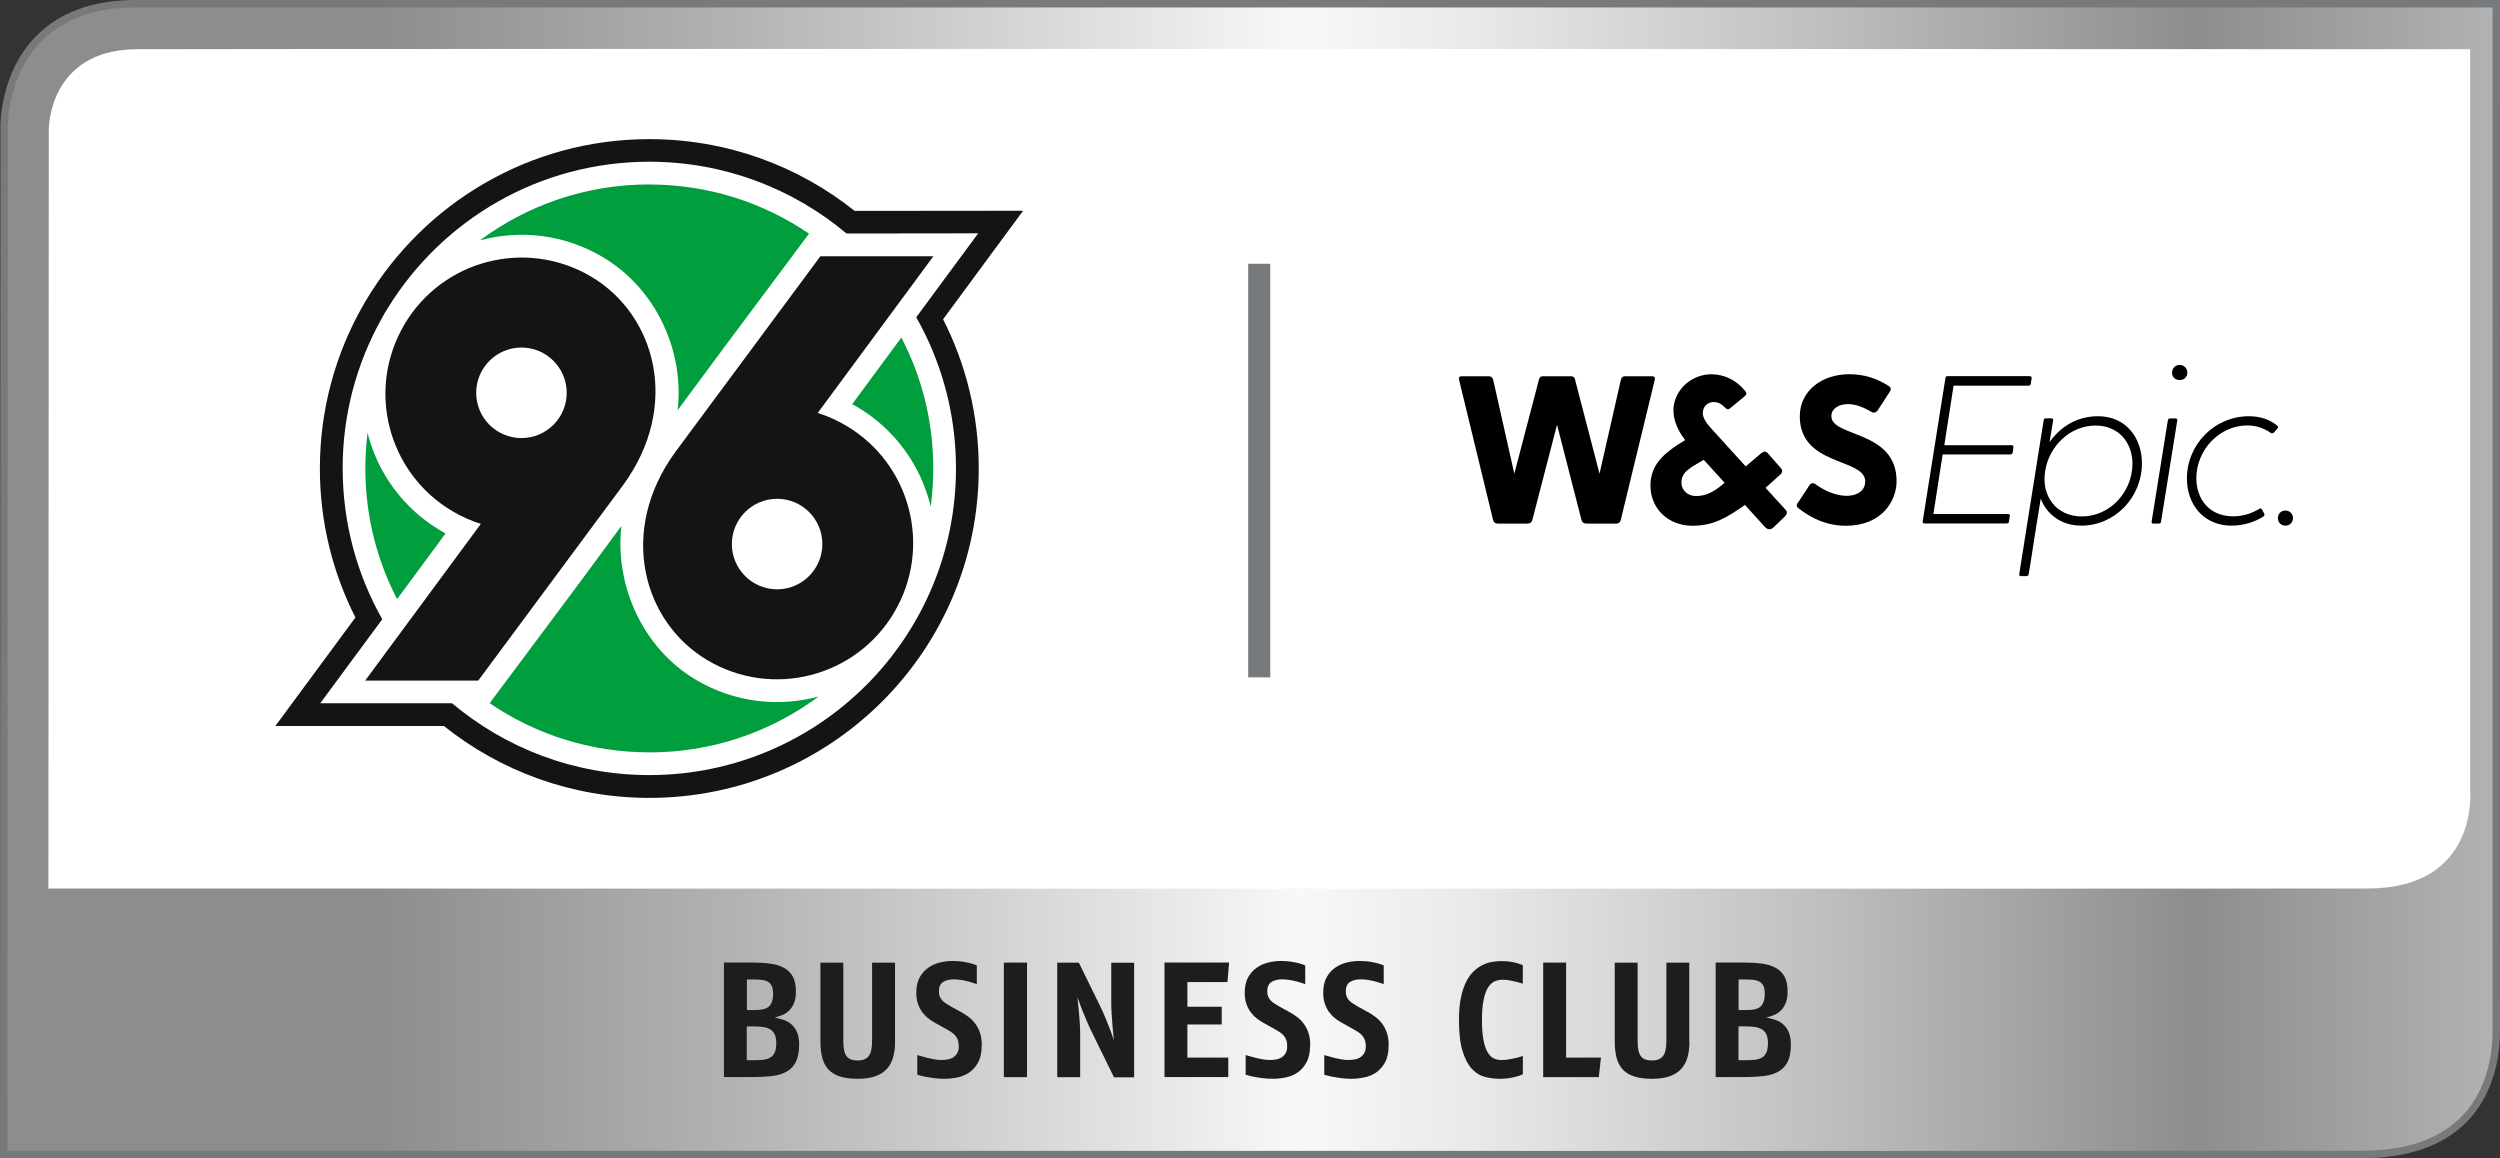 <?xml version="1.0" encoding="utf-8"?>
<svg xmlns="http://www.w3.org/2000/svg" id="_x39_6_x5F_Business_Club" viewBox="0 0 453.54 210.14">
  <rect x="0" y="0" width="453.54" height="210.14" fill="#333333" stroke="none"/>
  <defs>
    <style>
      .cls-1 {
        fill: none;
      }

      .cls-2 {
        fill: url(#linear-gradient-2);
      }

      .cls-3 {
        fill: url(#linear-gradient);
      }

      .cls-4 {
        fill: #1d1d1b;
      }

      .cls-5 {
        clip-path: url(#clippath-1);
      }

      .cls-6 {
        fill: #fff;
      }

      .cls-7 {
        fill: #777a7d;
      }

      .cls-8 {
        fill: #161412;
      }

      .cls-9 {
        fill: #009e3d;
      }

      .cls-10 {
        clip-path: url(#clippath);
      }
    </style>
    <linearGradient gradientUnits="userSpaceOnUse" id="linear-gradient" x1="1.35" x2="452.2" y1="105.07" y2="105.07">
      <stop offset="0" stop-color="#b2b2b2"/>
      <stop offset=".12" stop-color="#8d8d8e"/>
      <stop offset=".28" stop-color="#c2c2c2"/>
      <stop offset=".41" stop-color="#e9e9e9"/>
      <stop offset=".48" stop-color="#f8f8f8"/>
      <stop offset=".71" stop-color="#b2b2b2"/>
      <stop offset=".85" stop-color="#8d8d8e"/>
    </linearGradient>
    <linearGradient gradientUnits="userSpaceOnUse" id="linear-gradient-2" x1="1.35" x2="452.2" y1="105.07" y2="105.07">
      <stop offset=".15" stop-color="#8d8d8e"/>
      <stop offset=".29" stop-color="#b2b2b2"/>
      <stop offset=".52" stop-color="#f8f8f8"/>
      <stop offset=".59" stop-color="#e9e9e9"/>
      <stop offset=".72" stop-color="#c2c2c2"/>
      <stop offset=".88" stop-color="#8d8d8e"/>
      <stop offset="1" stop-color="#b2b2b2"/>
    </linearGradient>
    <clipPath id="clippath">
      <rect class="cls-1" height="38.33" width="151.32" x="264.68" y="66.2"/>
    </clipPath>
    <clipPath id="clippath-1">
      <rect class="cls-1" height="38.33" width="151.32" x="264.68" y="66.2"/>
    </clipPath>
  </defs>
  <g>
    <g>
      <path class="cls-3" d="M1.42,23.45S.63,1.42,24.51,1.35h427.69s-.05,178.56,0,185.21-1.94,22.24-23.76,22.2c-23.5.08-427.09,0-427.09,0l.07-185.3Z"/>
      <path class="cls-7" d="M300.24,210.14c-123.73,0-298.89-.04-298.89-.04H0S.08,23.45.08,23.45c-.02-.35-.28-9.87,6.32-16.74C10.66,2.28,16.75.02,24.5,0h429.04v1.35c0,1.79-.05,178.63,0,185.2.04,4.93-.99,11.88-6.11,17.04-4.29,4.32-10.65,6.51-18.9,6.52-7.01.02-56.45.04-128.29.04Z"/>
      <path class="cls-2" d="M1.42,23.45S.63,1.42,24.51,1.35h427.69s-.05,178.56,0,185.21-1.94,22.24-23.76,22.2c-23.5.08-427.09,0-427.09,0l.07-185.3Z"/>
      <path class="cls-6" d="M8.86,23.3s.01-14.08,15.61-14.37c46.24-.13,423.66,0,423.66,0v134.78s1.46,17.54-18.72,17.48c-22.28.08-420.63,0-420.63,0l.07-137.89Z"/>
    </g>
    <rect class="cls-7" height="75.03" width="4.01" x="226.44" y="47.85"/>
    <g>
      <path class="cls-8" d="M65.91,55.31c.21-.37.43-.73.65-1.1-.1.17-.21.34-.31.51-.11.19-.23.39-.34.59h0ZM155.05,38.26l30.56-.03-14.52,19.69c4.14,8.13,6.47,17.33,6.47,27.07,0,33.01-26.76,59.76-59.76,59.76-14.1,0-27.05-4.88-37.27-13.04h-30.58l14.53-19.69c-4.12-8.12-6.45-17.3-6.45-27.02,0-10.8,2.87-20.93,7.88-29.67.11-.2.22-.39.34-.59.1-.17.2-.34.31-.51,10.45-17.37,29.49-28.99,51.24-28.99,14.09,0,27.04,4.88,37.26,13.03h0Z"/>
      <path class="cls-6" d="M62.16,84.98c0-9.79,2.53-18.98,6.96-26.97.21-.4.44-.81.67-1.2.22-.38.45-.74.68-1.11,9.81-15.82,27.33-26.36,47.32-26.36,13.62,0,26.1,4.9,35.78,13.02l23.89-.03-11.24,15.23c4.59,8.09,7.21,17.44,7.21,27.41,0,30.73-24.91,55.64-55.64,55.64-13.63,0-26.11-4.9-35.78-13.03h-23.91l11.25-15.24c-4.57-8.08-7.18-17.42-7.18-27.36h0Z"/>
      <path class="cls-8" d="M149.19,98.7c0-4.54-3.68-8.21-8.21-8.21s-8.21,3.68-8.21,8.21,3.68,8.21,8.21,8.21,8.21-3.68,8.21-8.21h0ZM162.25,111.06c-6.93,11.77-22.08,15.69-33.85,8.75-11.77-6.93-16.35-23.48-5.87-37.83,1.06-1.45,26.3-35.49,26.3-35.49h20.5l-20.98,28.43c1.76.55,3.48,1.31,5.13,2.29,11.77,6.93,15.69,22.09,8.76,33.85h0Z"/>
      <path class="cls-9" d="M163.52,61.23c3.7,7.11,5.79,15.18,5.79,23.75,0,2.35-.16,4.67-.46,6.93-1.76-7.34-6.39-13.99-13.41-18.12-.28-.16-.55-.32-.84-.47l8.92-12.08h0ZM72.04,108.69c-3.68-7.1-5.76-15.16-5.76-23.7,0-2.19.14-4.35.4-6.46,1.82,7.21,6.41,13.71,13.32,17.78.27.16.55.32.83.47l-8.79,11.91h0Z"/>
      <path class="cls-8" d="M86.39,71.26c0,4.54,3.68,8.21,8.21,8.21s8.21-3.68,8.21-8.21-3.68-8.21-8.21-8.21-8.21,3.68-8.21,8.21h0ZM73.34,58.9c6.93-11.77,22.09-15.68,33.85-8.75,11.77,6.93,16.35,23.48,5.87,37.83-1.06,1.45-26.3,35.49-26.3,35.49h-20.51l20.98-28.43c-1.76-.55-3.48-1.31-5.13-2.29-11.76-6.93-15.69-22.09-8.75-33.85h0Z"/>
      <path class="cls-9" d="M117.79,33.47c10.75,0,20.73,3.29,28.98,8.92-.27.36-8.45,11.31-15.56,20.85-2.67,3.58-5.87,7.92-8.28,11.18,1.23-10.66-3.83-22.03-13.66-27.83-6.97-4.1-14.95-4.95-22.19-2.99,8.57-6.37,19.2-10.14,30.7-10.14h0Z"/>
      <path class="cls-9" d="M117.81,136.49c-10.75,0-20.72-3.29-28.98-8.92.27-.36,8.46-11.31,15.56-20.85,2.67-3.58,5.93-8.05,8.34-11.31-1.22,10.66,3.76,22.16,13.59,27.96,6.97,4.1,14.95,4.95,22.19,2.99-8.57,6.37-19.2,10.14-30.7,10.14h0Z"/>
    </g>
    <g>
      <path class="cls-4" d="M144.98,189.47c0,1.33-.2,2.38-.59,3.16-.4.78-.97,1.38-1.71,1.79-.74.42-1.64.68-2.7.8-1.06.12-2.24.18-3.54.18h-5.11v-20.78h5.11c1.19,0,2.27.06,3.25.19.98.13,1.82.38,2.52.76.7.38,1.24.91,1.62,1.6.38.69.56,1.61.56,2.76,0,.83-.12,1.52-.35,2.08-.24.55-.54,1-.91,1.35-.36.35-.78.61-1.25.8-.46.19-.92.33-1.35.43.47.1.97.23,1.5.39s1.01.41,1.44.76c.43.35.8.82,1.08,1.41.28.59.43,1.37.43,2.32ZM140.24,180.18c0-.57-.08-1.02-.25-1.35-.17-.33-.4-.57-.71-.74-.31-.17-.69-.28-1.14-.33-.45-.05-.97-.07-1.54-.07h-1.1v5.55h1.25c.55,0,1.05-.03,1.49-.1.43-.07.8-.21,1.1-.42.3-.21.52-.51.68-.92.16-.41.24-.95.24-1.62ZM140.83,189.32c0-.67-.09-1.21-.27-1.62-.18-.41-.44-.72-.79-.93-.35-.22-.77-.37-1.28-.45s-1.09-.12-1.77-.12h-1.25v6.14h1.16c.63,0,1.21-.03,1.72-.07.51-.05.96-.17,1.32-.37.36-.2.65-.5.85-.91.2-.4.3-.96.3-1.68Z"/>
      <path class="cls-4" d="M162.38,188.99c0,1.07-.12,2.02-.36,2.85-.24.83-.62,1.53-1.16,2.11-.53.57-1.23,1.01-2.09,1.31-.86.3-1.91.45-3.16.45s-2.39-.14-3.26-.43-1.56-.71-2.08-1.28c-.52-.56-.88-1.27-1.1-2.11-.22-.84-.33-1.8-.33-2.89v-14.36h4.15v14.25c0,1.29.19,2.19.58,2.71.39.53,1.06.79,2.03.79.89,0,1.55-.26,1.97-.77.42-.51.64-1.42.64-2.73v-14.25h4.16v14.36Z"/>
      <path class="cls-4" d="M178.1,189.62c0,1.27-.21,2.3-.64,3.09s-.97,1.41-1.63,1.86c-.66.45-1.4.75-2.2.9-.8.16-1.57.24-2.3.24-.65,0-1.28-.04-1.88-.12-.6-.08-1.13-.16-1.57-.25-.45-.09-.94-.21-1.47-.37v-3.56c.64.18,1.18.33,1.63.45.46.12.93.22,1.42.31.5.09.92.13,1.28.13.42,0,.82-.03,1.2-.1.39-.07.73-.2,1.02-.4.3-.2.54-.46.71-.77.18-.32.27-.73.27-1.25,0-.45-.07-.84-.19-1.16-.13-.32-.3-.59-.52-.83-.22-.24-.48-.45-.78-.64-.31-.19-.64-.38-1-.58l-1.87-1.04c-.43-.24-.85-.52-1.26-.85-.41-.33-.76-.71-1.07-1.14-.31-.44-.55-.94-.74-1.5-.19-.56-.28-1.21-.28-1.94,0-1.13.21-2.06.62-2.8.42-.74.95-1.33,1.59-1.77.64-.44,1.34-.74,2.09-.92.75-.18,1.47-.27,2.17-.27.93,0,1.75.07,2.46.21.71.14,1.22.27,1.53.39.3.12.48.19.52.21v3.38c-.51-.18-.97-.32-1.36-.43-.4-.11-.85-.21-1.35-.3-.5-.09-1-.13-1.5-.13-.75,0-1.38.16-1.9.47-.51.32-.77.89-.77,1.72,0,.36.05.67.17.94.11.27.26.5.46.71.2.21.43.4.7.56.27.17.55.34.85.52l1.78.98c.47.26.94.55,1.39.89.46.34.87.74,1.23,1.22.36.48.66,1.03.87,1.68.22.64.33,1.4.33,2.27Z"/>
      <path class="cls-4" d="M182.11,195.41v-20.78h4.21v20.78h-4.21Z"/>
      <path class="cls-4" d="M202.08,195.41l-4.1-8.37c-.32-.65-.63-1.34-.93-2.06-.31-.72-.58-1.38-.82-1.99-.24-.6-.49-1.3-.77-2.09.1.93.18,1.74.25,2.43.07.69.13,1.44.18,2.23.05.79.07,1.51.07,2.17v7.69h-4.16v-20.78h3.92l3.74,7.63c.37.75.72,1.51,1.04,2.29.32.77.59,1.46.83,2.08.24.61.49,1.31.74,2.08-.1-.99-.18-1.84-.24-2.55-.06-.71-.12-1.46-.16-2.24-.05-.78-.07-1.46-.07-2.03v-7.24h4.15v20.78h-3.68Z"/>
      <path class="cls-4" d="M222.68,178.16h-7.27v4.48h6.23v3.21h-6.23v6.02h7.42v3.53h-11.57v-20.78h11.72l-.3,3.53Z"/>
      <path class="cls-4" d="M237.67,189.62c0,1.27-.21,2.3-.64,3.09-.43.79-.97,1.41-1.63,1.86-.66.45-1.39.75-2.2.9-.8.16-1.57.24-2.3.24-.65,0-1.28-.04-1.88-.12-.61-.08-1.13-.16-1.57-.25-.44-.09-.93-.21-1.47-.37v-3.56c.63.18,1.17.33,1.63.45.46.12.93.22,1.43.31.49.09.92.13,1.27.13.42,0,.82-.03,1.2-.1.38-.07.73-.2,1.03-.4.3-.2.53-.46.71-.77.18-.32.27-.73.27-1.25,0-.45-.06-.84-.19-1.16-.13-.32-.3-.59-.52-.83s-.48-.45-.79-.64c-.3-.19-.64-.38-.99-.58l-1.87-1.04c-.43-.24-.86-.52-1.26-.85-.41-.33-.76-.71-1.07-1.14-.31-.44-.56-.94-.74-1.5-.19-.56-.28-1.21-.28-1.94,0-1.13.21-2.06.62-2.8.42-.74.95-1.33,1.59-1.77.64-.44,1.34-.74,2.1-.92.75-.18,1.47-.27,2.16-.27.93,0,1.75.07,2.46.21.71.14,1.22.27,1.53.39.31.12.48.19.52.21v3.38c-.52-.18-.97-.32-1.37-.43-.39-.11-.85-.21-1.35-.3-.5-.09-1-.13-1.5-.13-.75,0-1.38.16-1.9.47-.51.32-.77.89-.77,1.72,0,.36.06.67.17.94.11.27.26.5.46.71.2.21.43.4.7.56.27.17.55.34.85.52l1.78.98c.48.26.94.55,1.4.89.46.34.87.74,1.23,1.22.37.48.66,1.03.88,1.68.22.64.33,1.4.33,2.27Z"/>
      <path class="cls-4" d="M251.92,189.62c0,1.27-.21,2.3-.64,3.09-.43.79-.97,1.41-1.63,1.86-.66.45-1.39.75-2.19.9-.8.16-1.57.24-2.3.24-.65,0-1.28-.04-1.88-.12-.6-.08-1.12-.16-1.57-.25-.45-.09-.94-.21-1.47-.37v-3.56c.63.18,1.18.33,1.63.45.45.12.93.22,1.43.31.49.09.92.13,1.27.13.42,0,.82-.03,1.21-.1.38-.07.72-.2,1.02-.4.29-.2.53-.46.71-.77.18-.32.27-.73.27-1.25,0-.45-.07-.84-.2-1.16s-.3-.59-.52-.83c-.22-.24-.48-.45-.79-.64-.31-.19-.64-.38-1-.58l-1.87-1.04c-.44-.24-.86-.52-1.26-.85-.41-.33-.76-.71-1.07-1.14-.3-.44-.55-.94-.74-1.5-.19-.56-.28-1.21-.28-1.94,0-1.13.21-2.06.62-2.8.41-.74.94-1.33,1.59-1.77.64-.44,1.34-.74,2.09-.92.75-.18,1.48-.27,2.17-.27.93,0,1.75.07,2.46.21.71.14,1.22.27,1.53.39.3.12.48.19.52.21v3.38c-.51-.18-.97-.32-1.36-.43-.4-.11-.85-.21-1.35-.3-.51-.09-1.01-.13-1.5-.13-.75,0-1.38.16-1.9.47-.52.32-.77.89-.77,1.72,0,.36.05.67.16.94.11.27.27.5.46.71.2.21.43.4.7.56.27.17.55.34.85.52l1.78.98c.47.26.94.55,1.39.89.46.34.86.74,1.23,1.22.37.48.66,1.03.88,1.68.22.64.33,1.4.33,2.27Z"/>
      <path class="cls-4" d="M276.25,194.9s-.21.09-.5.21c-.3.12-.78.25-1.44.39-.66.14-1.42.21-2.27.21s-1.74-.11-2.61-.33c-.87-.22-1.66-.69-2.36-1.42-.7-.73-1.28-1.8-1.72-3.22-.45-1.41-.67-3.32-.67-5.71,0-1.6.12-2.98.37-4.12.24-1.15.58-2.12.99-2.91s.9-1.43,1.44-1.91c.54-.48,1.1-.86,1.68-1.11.57-.26,1.14-.43,1.71-.5.56-.08,1.08-.12,1.56-.12.75,0,1.43.06,2.03.19.6.13,1.04.25,1.32.36.28.11.44.17.48.19v3.35c-.45-.14-.86-.25-1.22-.34-.36-.09-.75-.17-1.17-.25-.43-.08-.84-.12-1.23-.12-.51,0-1,.09-1.45.28-.46.19-.86.55-1.2,1.08-.35.54-.62,1.28-.83,2.23-.21.95-.31,2.19-.31,3.71,0,1.37.08,2.51.24,3.43.16.92.38,1.67.68,2.24.3.57.66.98,1.1,1.23.43.25.93.37,1.48.37.48,0,.95-.04,1.41-.12.46-.08.88-.16,1.26-.25.38-.09.79-.21,1.25-.37v3.35Z"/>
      <path class="cls-4" d="M290.05,195.41h-10.09v-20.78h4.16v17.24h6.32l-.39,3.53Z"/>
      <path class="cls-4" d="M306.49,188.99c0,1.07-.12,2.02-.36,2.85-.24.83-.62,1.53-1.16,2.11-.53.57-1.23,1.01-2.09,1.31-.86.3-1.91.45-3.16.45s-2.39-.14-3.27-.43c-.87-.29-1.56-.71-2.08-1.28-.51-.56-.88-1.27-1.1-2.11-.22-.84-.33-1.8-.33-2.89v-14.36h4.15v14.25c0,1.29.19,2.19.58,2.71.38.53,1.06.79,2.03.79.89,0,1.55-.26,1.97-.77.42-.51.64-1.42.64-2.73v-14.25h4.15v14.36Z"/>
      <path class="cls-4" d="M324.9,189.47c0,1.33-.2,2.38-.59,3.16-.39.78-.96,1.38-1.71,1.79-.74.42-1.64.68-2.7.8-1.06.12-2.24.18-3.55.18h-5.1v-20.78h5.1c1.19,0,2.27.06,3.25.19.98.13,1.82.38,2.52.76.7.38,1.24.91,1.62,1.6.37.69.56,1.61.56,2.76,0,.83-.12,1.52-.36,2.08-.23.55-.54,1-.9,1.35-.37.35-.78.61-1.25.8-.46.19-.92.33-1.35.43.47.1.97.23,1.5.39.52.16,1.01.41,1.44.76.43.35.8.82,1.08,1.41.29.59.43,1.37.43,2.32ZM320.15,180.18c0-.57-.08-1.02-.25-1.35-.17-.33-.41-.57-.71-.74-.31-.17-.69-.28-1.14-.33-.46-.05-.97-.07-1.54-.07h-1.1v5.55h1.24c.56,0,1.05-.03,1.49-.1.43-.07.8-.21,1.1-.42.3-.21.53-.51.68-.92.16-.41.24-.95.24-1.62ZM320.74,189.32c0-.67-.09-1.21-.27-1.62-.18-.41-.44-.72-.79-.93-.35-.22-.77-.37-1.28-.45-.5-.08-1.09-.12-1.77-.12h-1.24v6.14h1.15c.64,0,1.21-.03,1.72-.07.52-.05.96-.17,1.32-.37.36-.2.65-.5.85-.91.2-.4.3-.96.3-1.68Z"/>
    </g>
  </g>
  <g id="Logo_WuS_Epic_SW">
    <g class="cls-10">
      <g class="cls-5">
        <path d="M287.85,94.99c-.53,0-.84-.23-.95-.69l-4.43-17.25-4.47,17.25c-.11.46-.42.69-.92.69h-5.38c-.46,0-.73-.23-.84-.69l-6.15-25.35c-.11-.42,0-.69.42-.69h4.89c.57,0,.76.27.88.69l3.82,16.99,4.5-17.18c.11-.34.31-.5.65-.5h5.15c.34,0,.57.15.69.5l4.47,17.18,3.86-16.99c.11-.42.27-.69.84-.69h4.85c.46,0,.57.27.46.69l-6.15,25.35c-.11.46-.38.69-.8.69h-5.38Z"/>
        <path d="M316.72,84.6l2.82-2.4c.19-.15.42-.27.61-.27s.38.11.57.31l2.25,2.56c.42.42.46.84.08,1.22l-2.75,2.48,3.55,3.89c.46.46.42.8-.04,1.3l-2.1,2.02c-.23.19-.46.31-.69.31-.27,0-.5-.11-.76-.34l-3.7-4.08c-3.36,2.37-5.73,3.78-9.54,3.78-4.39,0-7.6-3.13-7.6-7.25,0-3.74,2.25-5.88,6.3-8.28-1.64-2.1-2.44-4.43-2.02-6.57.73-3.4,3.82-5.38,6.76-5.38,2.44,0,4.66,1.15,6.18,3.09.27.34.23.61-.11.88l-2.63,2.18c-.15.11-.27.19-.42.19s-.31-.08-.46-.23c-.65-.65-1.22-1.07-2.1-1.07-1.07,0-1.87.69-1.99,1.76-.15.95.57,2.02,1.6,3.13l6.18,6.8ZM312.87,87.58l-3.78-4.16c-2.63,1.53-4.05,2.21-4.05,4.16,0,1.37,1.15,2.41,2.63,2.41,1.99,0,3.51-.92,5.19-2.41"/>
        <path d="M340.57,74.56c-.15.15-.38.31-.61.31-.15,0-.31-.04-.46-.15-1.26-.76-2.79-1.41-4.28-1.41-1.64,0-2.98.84-2.98,2.18,0,3.89,11.83,2.48,11.83,11.8,0,3.55-2.63,8.09-9.2,8.09-3.4,0-6.11-1.26-8.55-3.13-.31-.27-.5-.5-.23-.92l2.21-3.36c.11-.19.31-.31.57-.31.11,0,.31.04.46.15,1.53,1.18,3.78,2.14,5.61,2.14,2.33,0,3.44-1.18,3.44-2.6,0-4.31-11.87-2.71-11.87-11.83,0-4.58,3.97-7.63,8.97-7.63,2.75,0,5,.76,7.18,2.14.38.27.46.57.23.95l-2.33,3.59Z"/>
        <path d="M368.23,68.26c.27,0,.38.11.34.38l-.15.95c-.04.27-.19.38-.46.38h-13.55l-1.68,10.8h12.22c.23,0,.34.11.31.38l-.11.92c-.08.27-.23.38-.5.38h-12.22l-1.68,10.8h13.55c.27,0,.34.11.31.38l-.15.95c0,.27-.15.38-.42.38h-14.89c-.27,0-.38-.11-.34-.38l4.12-25.96c0-.27.15-.38.46-.38h14.85Z"/>
        <path d="M372.13,75.9c.27,0,.38.11.34.38l-.65,3.93c2.02-2.86,5.04-4.7,8.82-4.7,5.04,0,7.94,3.93,7.94,8.55,0,6.15-4.89,11.3-10.99,11.3-3.89,0-6.38-2.29-7.37-4.89l-1.03,6.38c-.5,3.24-1.03,6.72-1.15,7.29-.04.27-.19.38-.46.38h-.95c-.23,0-.34-.11-.31-.38l4.43-27.87c.04-.27.15-.38.42-.38h.95ZM380.18,77.2c-4.58,0-8.44,3.66-9.16,8.28-.73,4.54,2.06,8.21,6.64,8.21,5.19,0,9.2-4.5,9.2-9.58,0-3.82-2.52-6.91-6.68-6.91"/>
        <path d="M390.68,94.99c-.27,0-.38-.11-.34-.38l2.94-18.32c.04-.27.15-.38.42-.38h.95c.27,0,.38.11.34.38l-2.94,18.32c-.04.27-.15.38-.42.38h-.95ZM395.41,66.2c.8,0,1.41.61,1.41,1.41s-.61,1.34-1.41,1.34-1.37-.57-1.37-1.34c0-.8.61-1.41,1.37-1.41"/>
        <path d="M410.75,93.15c.15.31.04.42-.23.61-1.41.88-3.4,1.6-5.69,1.6-5.04,0-8.09-3.82-8.09-8.55,0-6.18,5-11.3,11.26-11.3,2.29,0,3.93.76,5.04,1.64.27.19.31.38.11.61l-.61.69c-.11.11-.23.15-.34.15s-.19,0-.27-.08c-1.72-1.22-3.47-1.34-4.2-1.34-5.15,0-9.28,4.5-9.28,9.58,0,3.82,2.4,6.91,6.68,6.91,1.79,0,3.32-.53,4.66-1.3.11-.08.23-.15.31-.15.11,0,.19.08.27.23l.38.69Z"/>
        <path d="M414.62,92.62c.76,0,1.37.61,1.37,1.37,0,.8-.61,1.37-1.37,1.37-.8,0-1.37-.57-1.37-1.37s.57-1.37,1.37-1.37"/>
      </g>
    </g>
  </g>
</svg>
